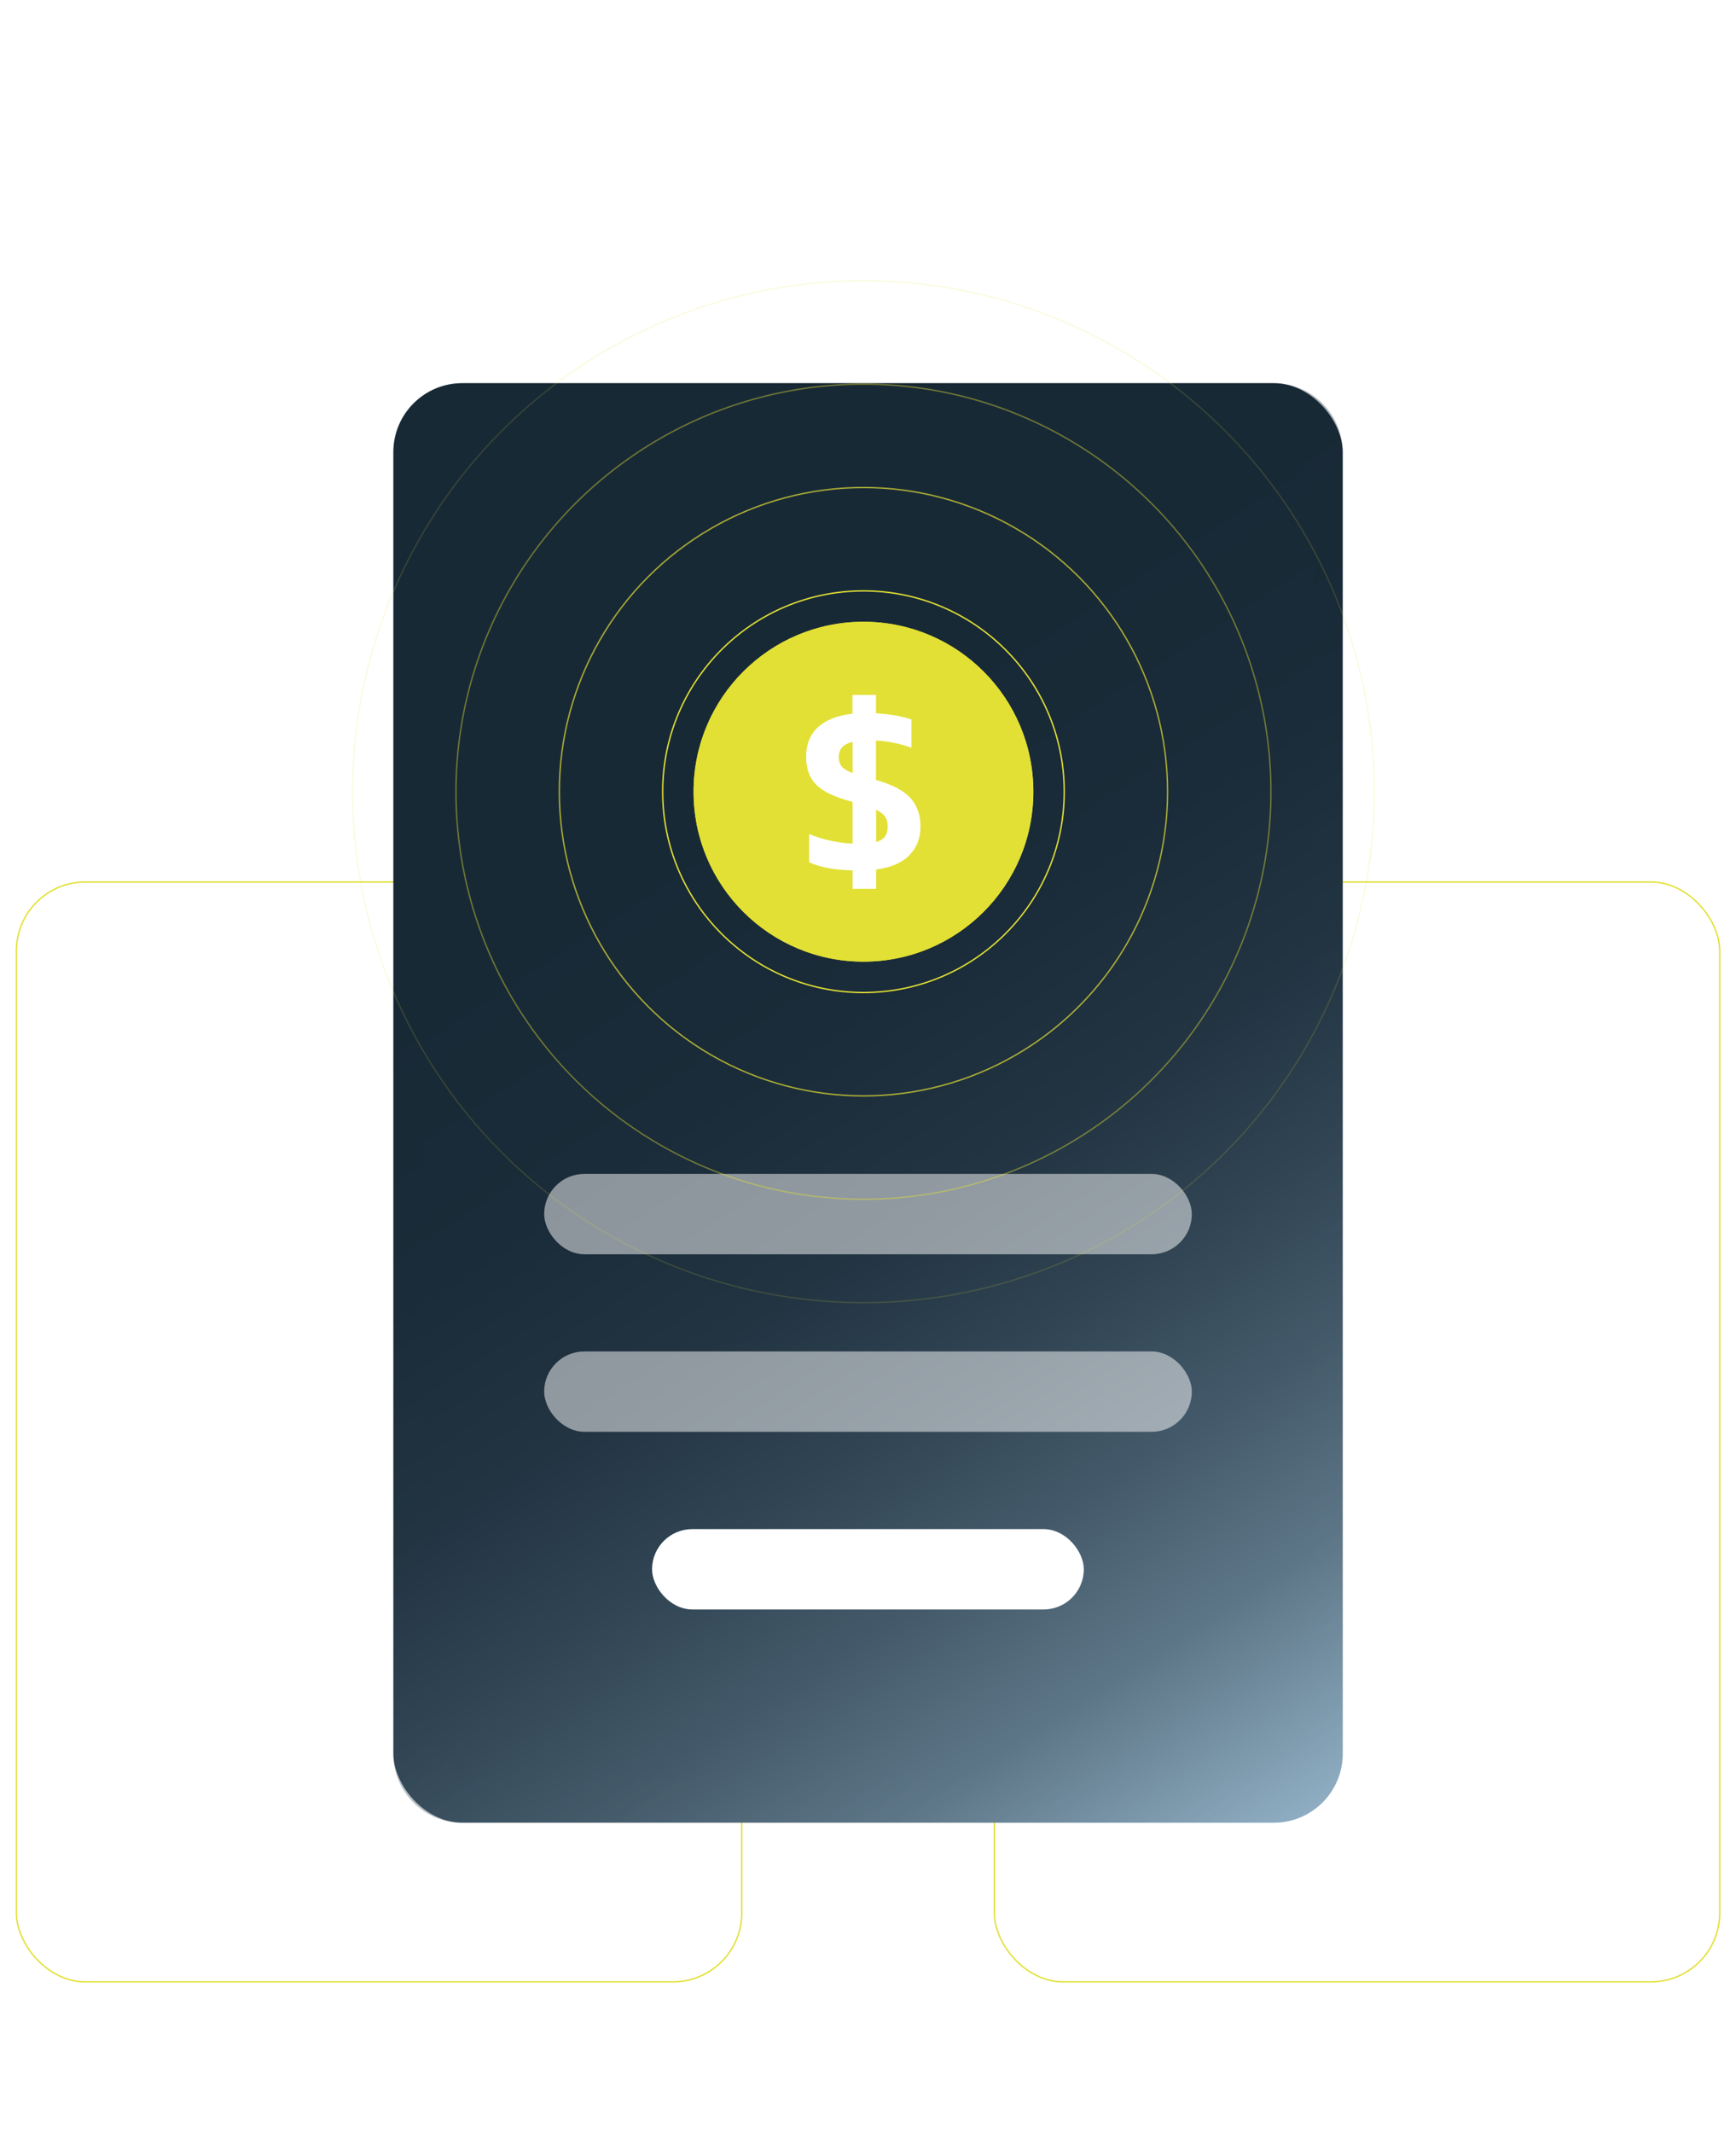 <?xml version="1.0" encoding="UTF-8"?> <svg xmlns="http://www.w3.org/2000/svg" xmlns:xlink="http://www.w3.org/1999/xlink" viewBox="0 0 125.98 154.77"><defs><style> .cls-1, .cls-2, .cls-3, .cls-4, .cls-5 { fill: none; } .cls-6 { filter: url(#outer-glow-1); } .cls-6, .cls-7 { fill: #e2e035; } .cls-7 { filter: url(#outer-glow-2); } .cls-2 { opacity: .15; } .cls-2, .cls-3, .cls-4, .cls-5 { stroke: #e2e035; stroke-miterlimit: 10; stroke-width: .1px; } .cls-8 { fill: #fff; } .cls-4 { opacity: .72; } .cls-9 { mix-blend-mode: screen; opacity: .35; } .cls-9, .cls-10 { fill: url(#Degradado_sin_nombre_2); } .cls-11 { opacity: .5; } .cls-12 { isolation: isolate; } .cls-5 { opacity: .43; } </style><linearGradient id="Degradado_sin_nombre_2" data-name="Degradado sin nombre 2" x1="29.96" y1="29.17" x2="96.02" y2="130.88" gradientUnits="userSpaceOnUse"><stop offset=".3" stop-color="#182936"></stop><stop offset=".45" stop-color="#1a2b39"></stop><stop offset=".57" stop-color="#223442"></stop><stop offset=".67" stop-color="#304453"></stop><stop offset=".77" stop-color="#445a6a"></stop><stop offset=".87" stop-color="#5d7687"></stop><stop offset=".95" stop-color="#7c98ab"></stop><stop offset="1" stop-color="#8fadc2"></stop></linearGradient><filter id="outer-glow-1" filterUnits="userSpaceOnUse"><feOffset dx="0" dy="0"></feOffset><feGaussianBlur result="blur" stdDeviation="10"></feGaussianBlur><feFlood flood-color="#e2e035" flood-opacity="1"></feFlood><feComposite in2="blur" operator="in"></feComposite><feComposite in="SourceGraphic"></feComposite></filter><filter id="outer-glow-2" filterUnits="userSpaceOnUse"><feOffset dx="0" dy="0"></feOffset><feGaussianBlur result="blur-2" stdDeviation="15"></feGaussianBlur><feFlood flood-color="#e2e035" flood-opacity=".7"></feFlood><feComposite in2="blur-2" operator="in"></feComposite><feComposite in="SourceGraphic"></feComposite></filter></defs><g class="cls-12"><g id="Capa_2" data-name="Capa 2"><g id="Capa_1-2" data-name="Capa 1"><g><rect class="cls-3" x="1.19" y="63.99" width="52.64" height="79.8" rx="5" ry="5"></rect><rect class="cls-3" x="72.16" y="63.99" width="52.64" height="79.8" rx="5" ry="5"></rect><g><rect class="cls-10" x="28.55" y="27.8" width="68.89" height="104.44" rx="5" ry="5"></rect><path class="cls-9" d="m92.43,132.25h-58.89c-2.76,0-5-2.24-5-5V32.8c0-2.76,2.24-5,5-5h58.89c2.76,0,5,2.24,5,5v94.44c0,2.76-2.24,5-5,5Zm2.89-8.2V36c0-2.76-2.24-5-5-5h-54.67c-2.76,0-5,2.24-5,5v88.04c0,2.76,2.24,5,5,5h54.67c2.76,0,5-2.24,5-5Z"></path><g><g class="cls-11"><rect class="cls-8" x="39.49" y="85.17" width="47" height="5.83" rx="2.92" ry="2.92"></rect></g><g class="cls-11"><rect class="cls-8" x="39.49" y="98.05" width="47" height="5.83" rx="2.92" ry="2.92"></rect></g><rect class="cls-8" x="47.32" y="110.94" width="31.33" height="5.83" rx="2.92" ry="2.92"></rect><circle class="cls-6" cx="62.66" cy="57.44" r="12.33"></circle><circle class="cls-7" cx="62.66" cy="57.44" r="12.33"></circle><g><circle class="cls-3" cx="62.66" cy="57.44" r="14.57"></circle><circle class="cls-4" cx="62.66" cy="57.44" r="22.07"></circle><circle class="cls-5" cx="62.66" cy="57.44" r="29.57"></circle><circle class="cls-2" cx="62.66" cy="57.44" r="37.07"></circle></g><path class="cls-8" d="m61.87,63.15c-1.32-.03-2.37-.23-3.15-.59v-2.05c.47.2.98.36,1.53.48s1.09.2,1.62.21v-3.01l-.21-.07c-1.16-.32-1.98-.72-2.45-1.21-.47-.48-.71-1.15-.71-2,0-.9.28-1.61.85-2.14.57-.53,1.4-.86,2.51-.99v-1.36h1.71v1.33c1.07.07,1.92.22,2.57.45v2.05c-.86-.31-1.72-.48-2.57-.52v2.86c1.21.34,2.04.79,2.52,1.33.47.54.71,1.22.71,2.05s-.27,1.53-.81,2.08-1.34.89-2.41,1.04v1.4h-1.71v-1.33Zm0-9.32c-.67.15-1,.51-1,1.09,0,.3.07.53.22.7.14.17.4.32.78.47v-2.26Zm2.34,6.87c.14-.18.21-.42.21-.73s-.06-.54-.19-.72c-.13-.18-.34-.35-.65-.5v2.34c.29-.08.5-.21.64-.39Z"></path></g></g></g><rect class="cls-1" y="9.39" width="125.98" height="145.39"></rect></g></g></g></svg> 